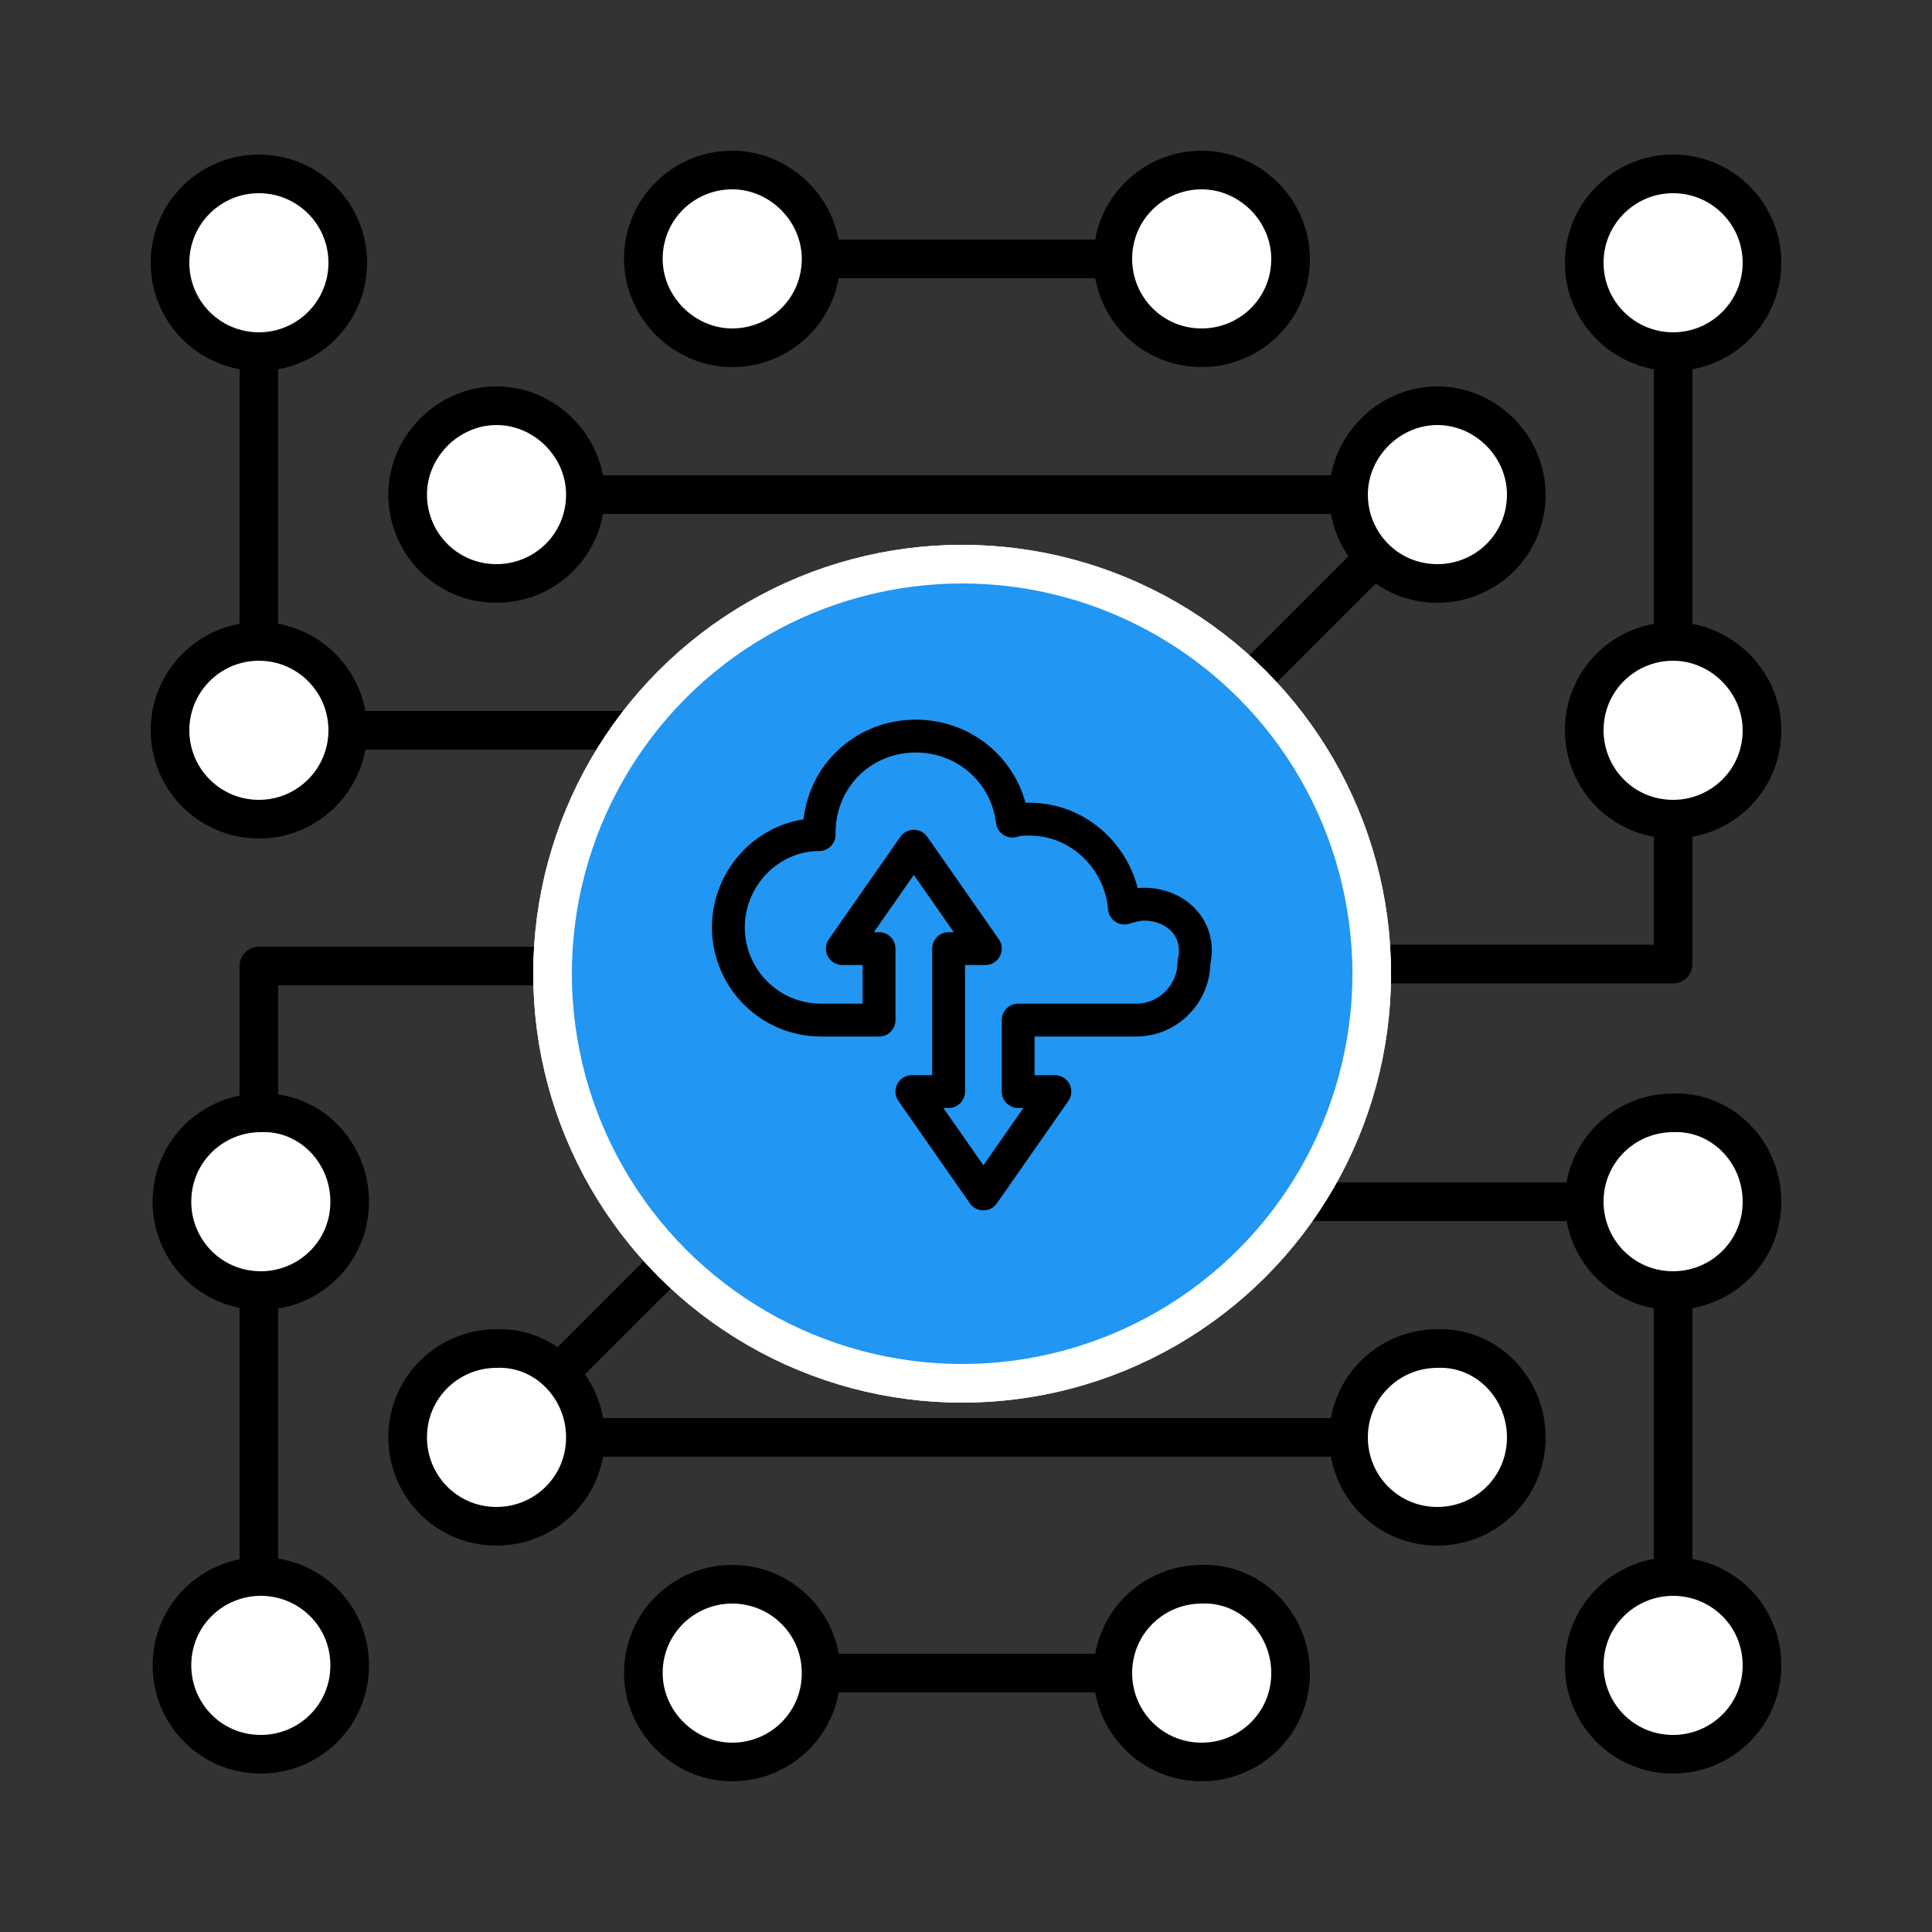 <svg version="1.1" id="Layer_1" xmlns="http://www.w3.org/2000/svg" xmlns:xlink="http://www.w3.org/1999/xlink" x="0px" y="0px" viewBox="0 0 100 100" style="enable-background:new 0 0 100 100;" xml:space="preserve">
<rect x="0" y="0" width="100" height="100" fill="#333333" stroke="none"/>
<g>
	<g>
		
			<line style="fill:none;stroke:#000000;stroke-width:2;stroke-linecap:round;stroke-linejoin:round;stroke-miterlimit:10;" x1="37.8" y1="13.4" x2="62.2" y2="13.4"></line>
		
			<polyline style="fill:none;stroke:#000000;stroke-width:2;stroke-linecap:round;stroke-linejoin:round;stroke-miterlimit:10;" points="
			25.6,25.6 74.4,25.6 62,38 		"></polyline>
		
			<line style="fill:none;stroke:#000000;stroke-width:2;stroke-linecap:round;stroke-linejoin:round;stroke-miterlimit:10;" x1="86.6" y1="32.9" x2="86.6" y2="18.2"></line>
		
			<line style="fill:none;stroke:#000000;stroke-width:2;stroke-linecap:round;stroke-linejoin:round;stroke-miterlimit:10;" x1="37.8" y1="86.6" x2="62.2" y2="86.6"></line>
		
			<line style="fill:none;stroke:#000000;stroke-width:2;stroke-linecap:round;stroke-linejoin:round;stroke-miterlimit:10;" x1="13.4" y1="18.2" x2="13.4" y2="32.9"></line>
		
			<polyline style="fill:none;stroke:#000000;stroke-width:2;stroke-linecap:round;stroke-linejoin:round;stroke-miterlimit:10;" points="
			32.6,50 13.4,50 13.4,62.2 13.4,89.1 		"></polyline>
		
			<line style="fill:none;stroke:#000000;stroke-width:2;stroke-linecap:round;stroke-linejoin:round;stroke-miterlimit:10;" x1="13.4" y1="37.8" x2="37.8" y2="37.8"></line>
		
			<polyline style="fill:none;stroke:#000000;stroke-width:2;stroke-linecap:round;stroke-linejoin:round;stroke-miterlimit:10;" points="
			86.6,86.2 86.6,62.2 62.2,62.2 		"></polyline>
		
			<polyline style="fill:none;stroke:#000000;stroke-width:2;stroke-linecap:round;stroke-linejoin:round;stroke-miterlimit:10;" points="
			86.6,37.8 86.6,49.9 67.3,49.9 		"></polyline>
		
			<polyline style="fill:none;stroke:#000000;stroke-width:2;stroke-linecap:round;stroke-linejoin:round;stroke-miterlimit:10;" points="
			74.4,74.4 25.6,74.4 50.1,49.9 		"></polyline>
		<path style="fill:none;stroke:#000000;stroke-width:2;stroke-linecap:round;stroke-linejoin:round;stroke-miterlimit:10;" d="
			M50.1,50"></path>
		<path style="fill:#FFFFFF;stroke:#000000;stroke-width:2;stroke-linecap:round;stroke-linejoin:round;stroke-miterlimit:10;" d="
			M18.1,86.2c0,2.6-2.1,4.6-4.6,4.6c-2.6,0-4.6-2.1-4.6-4.6c0-2.6,2.1-4.6,4.6-4.6C16,81.6,18.1,83.6,18.1,86.2z"></path>
		<path style="fill:#FFFFFF;stroke:#000000;stroke-width:2;stroke-linecap:round;stroke-linejoin:round;stroke-miterlimit:10;" d="
			M91.2,86.2c0,2.6-2.1,4.6-4.6,4.6c-2.6,0-4.6-2.1-4.6-4.6c0-2.6,2.1-4.6,4.6-4.6C89.1,81.6,91.2,83.6,91.2,86.2z"></path>
		<path style="fill:#FFFFFF;stroke:#000000;stroke-width:2;stroke-linecap:round;stroke-linejoin:round;stroke-miterlimit:10;" d="
			M30.3,25.6c0,2.6-2.1,4.6-4.6,4.6c-2.6,0-4.6-2.1-4.6-4.6s2.1-4.6,4.6-4.6C28.2,21,30.3,23.1,30.3,25.6z"></path>
		<path style="fill:#FFFFFF;stroke:#000000;stroke-width:2;stroke-linecap:round;stroke-linejoin:round;stroke-miterlimit:10;" d="
			M66.8,13.4c0,2.6-2.1,4.6-4.6,4.6c-2.6,0-4.6-2.1-4.6-4.6c0-2.6,2.1-4.6,4.6-4.6C64.7,8.8,66.8,10.9,66.8,13.4z"></path>
		<path style="fill:#FFFFFF;stroke:#000000;stroke-width:2;stroke-linecap:round;stroke-linejoin:round;stroke-miterlimit:10;" d="
			M42.5,13.4c0,2.6-2.1,4.6-4.6,4.6s-4.6-2.1-4.6-4.6c0-2.6,2.1-4.6,4.6-4.6S42.5,10.9,42.5,13.4z"></path>
		<path style="fill:#FFFFFF;stroke:#000000;stroke-width:2;stroke-linecap:round;stroke-linejoin:round;stroke-miterlimit:10;" d="
			M79,74.4c0,2.6-2.1,4.6-4.6,4.6c-2.6,0-4.6-2.1-4.6-4.6c0-2.6,2.1-4.6,4.6-4.6C76.9,69.7,79,71.8,79,74.4z"></path>
		<path style="fill:#FFFFFF;stroke:#000000;stroke-width:2;stroke-linecap:round;stroke-linejoin:round;stroke-miterlimit:10;" d="
			M79,25.6c0,2.6-2.1,4.6-4.6,4.6c-2.6,0-4.6-2.1-4.6-4.6s2.1-4.6,4.6-4.6C76.9,21,79,23.1,79,25.6z"></path>
		<path style="fill:#FFFFFF;stroke:#000000;stroke-width:2;stroke-linecap:round;stroke-linejoin:round;stroke-miterlimit:10;" d="
			M30.3,74.4c0,2.6-2.1,4.6-4.6,4.6c-2.6,0-4.6-2.1-4.6-4.6c0-2.6,2.1-4.6,4.6-4.6C28.2,69.7,30.3,71.8,30.3,74.4z"></path>
		<path style="fill:#FFFFFF;stroke:#000000;stroke-width:2;stroke-linecap:round;stroke-linejoin:round;stroke-miterlimit:10;" d="
			M42.5,86.6c0,2.6-2.1,4.6-4.6,4.6s-4.6-2.1-4.6-4.6c0-2.6,2.1-4.6,4.6-4.6S42.5,84,42.5,86.6z"></path>
		<path style="fill:#FFFFFF;stroke:#000000;stroke-width:2;stroke-linecap:round;stroke-linejoin:round;stroke-miterlimit:10;" d="
			M66.8,86.6c0,2.6-2.1,4.6-4.6,4.6c-2.6,0-4.6-2.1-4.6-4.6c0-2.6,2.1-4.6,4.6-4.6C64.7,81.9,66.8,84,66.8,86.6z"></path>
		<path style="fill:#FFFFFF;stroke:#000000;stroke-width:2;stroke-linecap:round;stroke-linejoin:round;stroke-miterlimit:10;" d="
			M91.2,37.8c0,2.6-2.1,4.6-4.6,4.6c-2.6,0-4.6-2.1-4.6-4.6c0-2.6,2.1-4.6,4.6-4.6C89.1,33.2,91.2,35.3,91.2,37.8z"></path>
		<path style="fill:#FFFFFF;stroke:#000000;stroke-width:2;stroke-linecap:round;stroke-linejoin:round;stroke-miterlimit:10;" d="
			M91.2,62.2c0,2.6-2.1,4.6-4.6,4.6c-2.6,0-4.6-2.1-4.6-4.6c0-2.6,2.1-4.6,4.6-4.6C89.1,57.5,91.2,59.6,91.2,62.2z"></path>
		<path style="fill:#FFFFFF;stroke:#000000;stroke-width:2;stroke-linecap:round;stroke-linejoin:round;stroke-miterlimit:10;" d="
			M18.1,62.2c0,2.6-2.1,4.6-4.6,4.6c-2.6,0-4.6-2.1-4.6-4.6c0-2.6,2.1-4.6,4.6-4.6C16,57.5,18.1,59.6,18.1,62.2z"></path>
		
			<circle style="fill:#FFFFFF;stroke:#000000;stroke-width:2;stroke-linecap:round;stroke-linejoin:round;stroke-miterlimit:10;" cx="13.4" cy="37.8" r="4.6"></circle>
		
			<circle style="fill:#FFFFFF;stroke:#000000;stroke-width:2;stroke-linecap:round;stroke-linejoin:round;stroke-miterlimit:10;" cx="13.4" cy="13.6" r="4.6"></circle>
		
			<circle style="fill:#FFFFFF;stroke:#000000;stroke-width:2;stroke-linecap:round;stroke-linejoin:round;stroke-miterlimit:10;" cx="86.6" cy="13.6" r="4.6"></circle>
		<g>
			<g>
				
					<circle style="fill:#2196f3;stroke:#FFFFFF;stroke-width:2;stroke-linecap:round;stroke-linejoin:round;stroke-miterlimit:10;" cx="49.8" cy="50.4" r="21.2"></circle>
				
					<circle style="fill:#2196f3;stroke:#FFFFFF;stroke-width:2;stroke-linecap:round;stroke-linejoin:round;stroke-miterlimit:10;" cx="49.8" cy="50.4" r="21.2"></circle>
			</g>
		</g>
	</g>
</g>
<g>
	<path style="fill:none;stroke:#000000;stroke-width:1.7;stroke-linecap:round;stroke-linejoin:round;stroke-miterlimit:10;" d="
		M59.2,46.8c-0.3,0-0.7,0.1-1,0.2c-0.2-2.5-2.3-4.6-4.9-4.6c-0.3,0-0.6,0-0.9,0.1c-0.3-2.5-2.4-4.4-5-4.4c-2.8,0-5,2.2-5,5
		c0,0,0,0.1,0,0.1c-2.6,0-4.7,2.2-4.7,4.8c0,2.6,2.1,4.8,4.8,4.8h3v-3.7h-1.9l3.7-5.3l3.7,5.3h-1.9v3.4v0.3v0.3v3.4h-1.9l3.7,5.3
		l3.7-5.3h-1.9v-3.7h6.1c1.7,0,3-1.4,3-3C62.2,48.1,60.9,46.8,59.2,46.8z"></path>
</g>
</svg>